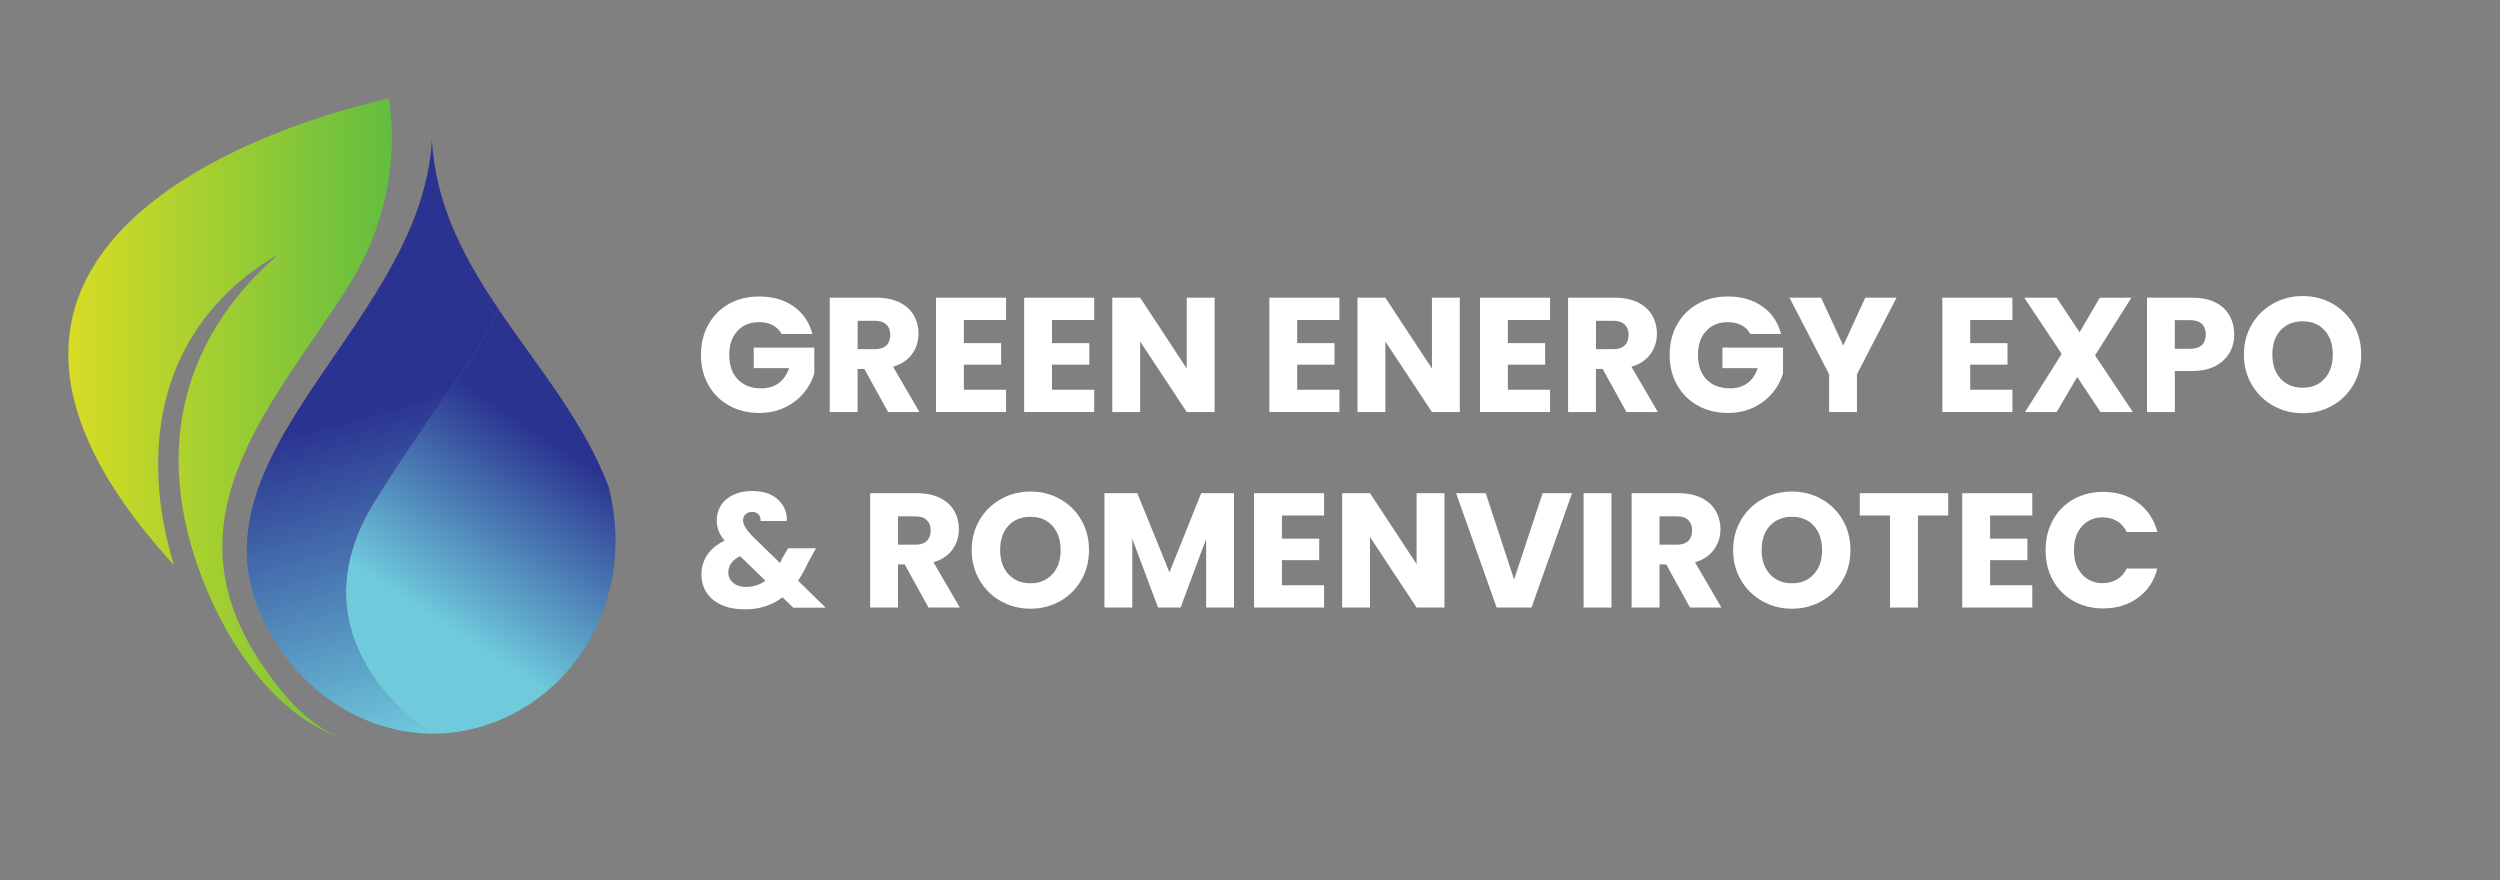 <?xml version="1.0" encoding="UTF-8"?>
<svg id="Layer_3" xmlns="http://www.w3.org/2000/svg" width="500" height="176" version="1.1" xmlns:xlink="http://www.w3.org/1999/xlink" viewBox="0 0 500 176">
  <rect x="0" y="0" width="500" height="176" fill="#808080" stroke="none"/>
  <!-- Generator: Adobe Illustrator 29.5.1, SVG Export Plug-In . SVG Version: 2.1.0 Build 141)  -->
  <defs>
    <linearGradient id="linear-gradient" x1="2709.26" y1="125.28" x2="2685.57" y2="89.3" gradientTransform="translate(2798.06) rotate(-180) scale(1 -1)" gradientUnits="userSpaceOnUse">
      <stop offset="0" stop-color="#6fcbdc"/>
      <stop offset="1" stop-color="#2a3390"/>
    </linearGradient>
    <linearGradient id="linear-gradient1" x1="2707.44" y1="145.94" x2="2725.21" y2="82.1" xlink:href="#linear-gradient"/>
    <linearGradient id="linear-gradient2" x1="2696.43" y1="83.71" x2="2784.4" y2="83.71" gradientTransform="translate(2798.06) rotate(-180) scale(1 -1)" gradientUnits="userSpaceOnUse">
      <stop offset="0" stop-color="#37b34a"/>
      <stop offset="1" stop-color="#d8dc24"/>
    </linearGradient>
  </defs>
  <g>
    <path d="M156.31,66.77c-.41-.76-1.01-1.34-1.78-1.74-.77-.4-1.68-.6-2.72-.6-1.8,0-3.25.59-4.33,1.78-1.09,1.18-1.63,2.76-1.63,4.74,0,2.11.57,3.75,1.71,4.94,1.14,1.18,2.71,1.78,4.71,1.78,1.37,0,2.53-.35,3.47-1.04s1.63-1.69,2.07-3h-7.07v-4.11h12.12v5.18c-.41,1.39-1.11,2.68-2.1,3.88s-2.24,2.16-3.76,2.9c-1.52.74-3.24,1.11-5.15,1.11-2.26,0-4.27-.49-6.04-1.48-1.77-.99-3.15-2.36-4.14-4.12-.99-1.76-1.48-3.77-1.48-6.03s.49-4.27,1.48-6.04c.99-1.77,2.36-3.15,4.12-4.14,1.76-.99,3.77-1.48,6.03-1.48,2.74,0,5.04.66,6.92,1.99,1.88,1.33,3.12,3.16,3.73,5.51h-6.16Z" fill="#fff"/>
    <path d="M177.62,82.41l-4.76-8.63h-1.34v8.63h-5.57v-22.87h9.35c1.8,0,3.34.32,4.61.94,1.27.63,2.22,1.49,2.85,2.59.63,1.1.94,2.32.94,3.67,0,1.52-.43,2.88-1.29,4.07-.86,1.2-2.12,2.04-3.8,2.54l5.28,9.06h-6.29ZM171.53,69.83h3.45c1.02,0,1.79-.25,2.3-.75.51-.5.77-1.21.77-2.12s-.26-1.55-.77-2.05c-.51-.5-1.28-.75-2.3-.75h-3.45v5.67Z" fill="#fff"/>
    <path d="M192.77,64v4.63h7.46v4.3h-7.46v5.02h8.44v4.46h-14.01v-22.87h14.01v4.46h-8.44Z" fill="#fff"/>
    <path d="M210.4,64v4.63h7.46v4.3h-7.46v5.02h8.44v4.46h-14.01v-22.87h14.01v4.46h-8.44Z" fill="#fff"/>
    <path d="M242.92,82.41h-5.57l-9.32-14.11v14.11h-5.57v-22.87h5.57l9.32,14.17v-14.17h5.57v22.87Z" fill="#fff"/>
    <path d="M259.44,64v4.63h7.46v4.3h-7.46v5.02h8.44v4.46h-14.01v-22.87h14.01v4.46h-8.44Z" fill="#fff"/>
    <path d="M291.96,82.41h-5.57l-9.32-14.11v14.11h-5.57v-22.87h5.57l9.32,14.17v-14.17h5.57v22.87Z" fill="#fff"/>
    <path d="M301.57,64v4.63h7.46v4.3h-7.46v5.02h8.44v4.46h-14.01v-22.87h14.01v4.46h-8.44Z" fill="#fff"/>
    <path d="M325.29,82.41l-4.76-8.63h-1.34v8.63h-5.57v-22.87h9.35c1.8,0,3.34.32,4.61.94,1.27.63,2.22,1.49,2.85,2.59.63,1.1.95,2.32.95,3.67,0,1.52-.43,2.88-1.29,4.07-.86,1.2-2.12,2.04-3.8,2.54l5.28,9.06h-6.29ZM319.2,69.83h3.45c1.02,0,1.79-.25,2.3-.75.51-.5.77-1.21.77-2.12s-.26-1.55-.77-2.05c-.51-.5-1.28-.75-2.3-.75h-3.45v5.67Z" fill="#fff"/>
    <path d="M350.05,66.77c-.41-.76-1-1.34-1.78-1.74-.77-.4-1.68-.6-2.72-.6-1.8,0-3.25.59-4.33,1.78-1.09,1.18-1.63,2.76-1.63,4.74,0,2.11.57,3.75,1.71,4.94,1.14,1.18,2.71,1.78,4.71,1.78,1.37,0,2.52-.35,3.47-1.04s1.63-1.69,2.07-3h-7.07v-4.11h12.12v5.18c-.41,1.39-1.11,2.68-2.1,3.88s-2.24,2.16-3.76,2.9c-1.52.74-3.24,1.11-5.15,1.11-2.26,0-4.27-.49-6.04-1.48-1.77-.99-3.15-2.36-4.14-4.12s-1.48-3.77-1.48-6.03.49-4.27,1.48-6.04c.99-1.77,2.36-3.15,4.12-4.14s3.77-1.48,6.03-1.48c2.74,0,5.04.66,6.92,1.99,1.88,1.33,3.12,3.16,3.73,5.51h-6.16Z" fill="#fff"/>
    <path d="M379.31,59.54l-7.92,15.31v7.56h-5.57v-7.56l-7.92-15.31h6.32l4.43,9.58,4.4-9.58h6.26Z" fill="#fff"/>
    <path d="M394.04,64v4.63h7.46v4.3h-7.46v5.02h8.44v4.46h-14.01v-22.87h14.01v4.46h-8.44Z" fill="#fff"/>
    <path d="M420.1,82.41l-4.66-7.01-4.11,7.01h-6.32l7.33-11.63-7.49-11.24h6.48l4.59,6.91,4.04-6.91h6.32l-7.27,11.53,7.56,11.34h-6.48Z" fill="#fff"/>
    <path d="M445.91,70.53c-.61,1.1-1.54,1.98-2.8,2.66-1.26.67-2.82,1.01-4.69,1.01h-3.45v8.21h-5.57v-22.87h9.03c1.82,0,3.37.32,4.63.94,1.26.63,2.2,1.5,2.83,2.61s.95,2.38.95,3.81c0,1.33-.3,2.54-.91,3.63ZM440.37,69.02c.52-.5.78-1.21.78-2.12s-.26-1.62-.78-2.12-1.31-.75-2.38-.75h-3.03v5.73h3.03c1.06,0,1.86-.25,2.38-.75Z" fill="#fff"/>
    <path d="M454.63,81.14c-1.79-1-3.21-2.4-4.27-4.19s-1.58-3.81-1.58-6.04.53-4.25,1.58-6.03c1.05-1.78,2.48-3.17,4.27-4.17,1.79-1,3.76-1.5,5.91-1.5s4.12.5,5.91,1.5c1.79,1,3.2,2.39,4.24,4.17,1.03,1.78,1.55,3.79,1.55,6.03s-.52,4.25-1.56,6.04c-1.04,1.79-2.46,3.19-4.24,4.19s-3.75,1.5-5.9,1.5-4.12-.5-5.91-1.5ZM464.92,75.73c1.1-1.22,1.64-2.82,1.64-4.82s-.55-3.63-1.64-4.84c-1.1-1.21-2.56-1.81-4.38-1.81s-3.32.6-4.42,1.79c-1.1,1.19-1.65,2.81-1.65,4.85s.55,3.63,1.65,4.84c1.1,1.21,2.57,1.81,4.42,1.81s3.29-.61,4.38-1.83Z" fill="#fff"/>
  </g>
  <g>
    <path d="M158.63,121.51l-2.12-2.05c-2.11,1.61-4.63,2.41-7.56,2.41-1.76,0-3.29-.29-4.59-.86-1.3-.58-2.31-1.39-3.01-2.44-.71-1.05-1.06-2.29-1.06-3.7s.39-2.73,1.16-3.89c.77-1.16,1.93-2.11,3.47-2.85-.56-.7-.97-1.36-1.21-2-.24-.64-.36-1.34-.36-2.1,0-1.09.28-2.07.85-2.96.56-.89,1.38-1.59,2.46-2.1,1.08-.51,2.35-.77,3.83-.77s2.77.27,3.81.82c1.04.54,1.82,1.27,2.35,2.18s.76,1.91.72,3h-5.25c.02-.59-.12-1.04-.44-1.35-.32-.31-.73-.47-1.25-.47s-.96.15-1.3.46c-.35.3-.52.7-.52,1.17s.15.93.44,1.43c.29.5.75,1.08,1.38,1.73l5.57,5.44c.04-.11.1-.24.18-.39.08-.15.16-.33.24-.52l1.21-2.05h5.57l-1.56,2.83c-.59,1.28-1.26,2.5-2.02,3.65l5.51,5.41h-6.48ZM153.09,116.14l-5.08-4.92c-1.56.8-2.35,1.89-2.35,3.26,0,.83.32,1.52.96,2.07s1.5.83,2.59.83c1.46,0,2.75-.41,3.88-1.24Z" fill="#fff"/>
    <path d="M185.7,121.51l-4.76-8.63h-1.34v8.63h-5.57v-22.87h9.35c1.8,0,3.34.31,4.61.94,1.27.63,2.22,1.49,2.85,2.59.63,1.1.94,2.32.94,3.67,0,1.52-.43,2.88-1.29,4.07-.86,1.2-2.12,2.04-3.8,2.54l5.28,9.06h-6.29ZM179.61,108.94h3.45c1.02,0,1.79-.25,2.3-.75.51-.5.77-1.21.77-2.12s-.26-1.55-.77-2.05c-.51-.5-1.28-.75-2.3-.75h-3.45v5.67Z" fill="#fff"/>
    <path d="M200.19,120.24c-1.79-1-3.21-2.4-4.27-4.19-1.05-1.79-1.58-3.81-1.58-6.04s.53-4.25,1.58-6.03c1.05-1.78,2.48-3.17,4.27-4.17s3.76-1.5,5.91-1.5,4.12.5,5.91,1.5c1.79,1,3.2,2.39,4.24,4.17,1.03,1.78,1.55,3.79,1.55,6.03s-.52,4.25-1.56,6.04-2.46,3.19-4.24,4.19c-1.78,1-3.75,1.5-5.9,1.5s-4.12-.5-5.91-1.5ZM210.48,114.83c1.1-1.22,1.65-2.82,1.65-4.82s-.55-3.63-1.65-4.84c-1.1-1.21-2.56-1.81-4.38-1.81s-3.32.6-4.42,1.79c-1.1,1.19-1.65,2.81-1.65,4.85s.55,3.63,1.65,4.84c1.1,1.21,2.57,1.81,4.42,1.81s3.29-.61,4.38-1.83Z" fill="#fff"/>
    <path d="M246.8,98.64v22.87h-5.57v-13.72l-5.12,13.72h-4.5l-5.15-13.75v13.75h-5.57v-22.87h6.58l6.42,15.83,6.35-15.83h6.55Z" fill="#fff"/>
    <path d="M256.38,103.1v4.63h7.46v4.3h-7.46v5.02h8.44v4.46h-14.01v-22.87h14.01v4.46h-8.44Z" fill="#fff"/>
    <path d="M288.89,121.51h-5.57l-9.32-14.11v14.11h-5.57v-22.87h5.57l9.32,14.17v-14.17h5.57v22.87Z" fill="#fff"/>
    <path d="M314.41,98.64l-8.11,22.87h-6.97l-8.11-22.87h5.93l5.67,17.27,5.7-17.27h5.9Z" fill="#fff"/>
    <path d="M322.29,98.64v22.87h-5.57v-22.87h5.57Z" fill="#fff"/>
    <path d="M338,121.51l-4.76-8.63h-1.34v8.63h-5.57v-22.87h9.35c1.8,0,3.34.31,4.61.94,1.27.63,2.22,1.49,2.85,2.59s.95,2.32.95,3.67c0,1.52-.43,2.88-1.29,4.07-.86,1.2-2.12,2.04-3.8,2.54l5.28,9.06h-6.29ZM331.9,108.94h3.45c1.02,0,1.79-.25,2.3-.75.51-.5.77-1.21.77-2.12s-.26-1.55-.77-2.05c-.51-.5-1.28-.75-2.3-.75h-3.45v5.67Z" fill="#fff"/>
    <path d="M352.48,120.24c-1.79-1-3.21-2.4-4.27-4.19s-1.58-3.81-1.58-6.04.53-4.25,1.58-6.03c1.05-1.78,2.48-3.17,4.27-4.17s3.76-1.5,5.91-1.5,4.12.5,5.91,1.5,3.2,2.39,4.24,4.17c1.03,1.78,1.55,3.79,1.55,6.03s-.52,4.25-1.56,6.04c-1.04,1.79-2.46,3.19-4.24,4.19s-3.75,1.5-5.9,1.5-4.12-.5-5.91-1.5ZM362.78,114.83c1.1-1.22,1.64-2.82,1.64-4.82s-.55-3.63-1.64-4.84c-1.1-1.21-2.56-1.81-4.38-1.81s-3.32.6-4.42,1.79c-1.1,1.19-1.65,2.81-1.65,4.85s.55,3.63,1.65,4.84c1.1,1.21,2.57,1.81,4.42,1.81s3.29-.61,4.38-1.83Z" fill="#fff"/>
    <path d="M389.64,98.64v4.46h-6.06v18.41h-5.57v-18.41h-6.06v-4.46h17.69Z" fill="#fff"/>
    <path d="M398.02,103.1v4.63h7.46v4.3h-7.46v5.02h8.44v4.46h-14.01v-22.87h14.01v4.46h-8.44Z" fill="#fff"/>
    <path d="M410.59,104c.98-1.77,2.34-3.15,4.09-4.14,1.75-.99,3.73-1.48,5.95-1.48,2.71,0,5.04.72,6.97,2.15s3.23,3.39,3.88,5.87h-6.13c-.46-.96-1.1-1.68-1.94-2.18-.84-.5-1.79-.75-2.85-.75-1.72,0-3.11.6-4.17,1.79-1.07,1.19-1.6,2.79-1.6,4.79s.53,3.6,1.6,4.79c1.06,1.2,2.45,1.79,4.17,1.79,1.06,0,2.01-.25,2.85-.75.84-.5,1.48-1.23,1.94-2.18h6.13c-.65,2.48-1.94,4.43-3.88,5.85-1.93,1.42-4.26,2.13-6.97,2.13-2.22,0-4.2-.49-5.95-1.48-1.75-.99-3.11-2.36-4.09-4.12-.98-1.76-1.47-3.77-1.47-6.03s.49-4.27,1.47-6.04Z" fill="#fff"/>
  </g>
  <g>
    <g>
      <path d="M86.21,146.73c-.35-.24-29.13-18.25-11.04-46.84,13.5-21.3,21.09-29.13,24.47-38.16.09.14.19.28.28.45,7.85,11.54,17.07,22.46,21.87,35.35,6.03,24.45-9.39,45.61-30.15,48.82-1.82.28-3.62.4-5.41.38h-.02Z" fill="url(#linear-gradient)"/>
      <path d="M56.85,131.01c6.95,9.5,17.85,15.6,29.37,15.72-.35-.24-29.13-18.25-11.04-46.84,13.5-21.3,21.09-29.13,24.47-38.16-6.88-10.19-12.6-20.88-13.26-33.88-2.03,39.34-56.55,66.04-29.53,103.16Z" fill="url(#linear-gradient1)"/>
    </g>
    <path d="M52.41,132.93c-16.69-24.65-3.97-44.41,9.69-64.34,2.68-3.89,5.38-7.82,7.87-11.83,6.81-10.94,9.68-23.98,7.87-36.74l-.04-.3S-30.98,41.32,34.8,113.02c-.26-1.44-14.8-40.8,20.59-62.02-1.06,1.84-31.55,23.35-14.49,65.82,6.62,16.48,17.58,28.17,28.25,30.88-6.83-1.74-12.48-8.49-16.73-14.77Z" fill="url(#linear-gradient2)"/>
  </g>
</svg>